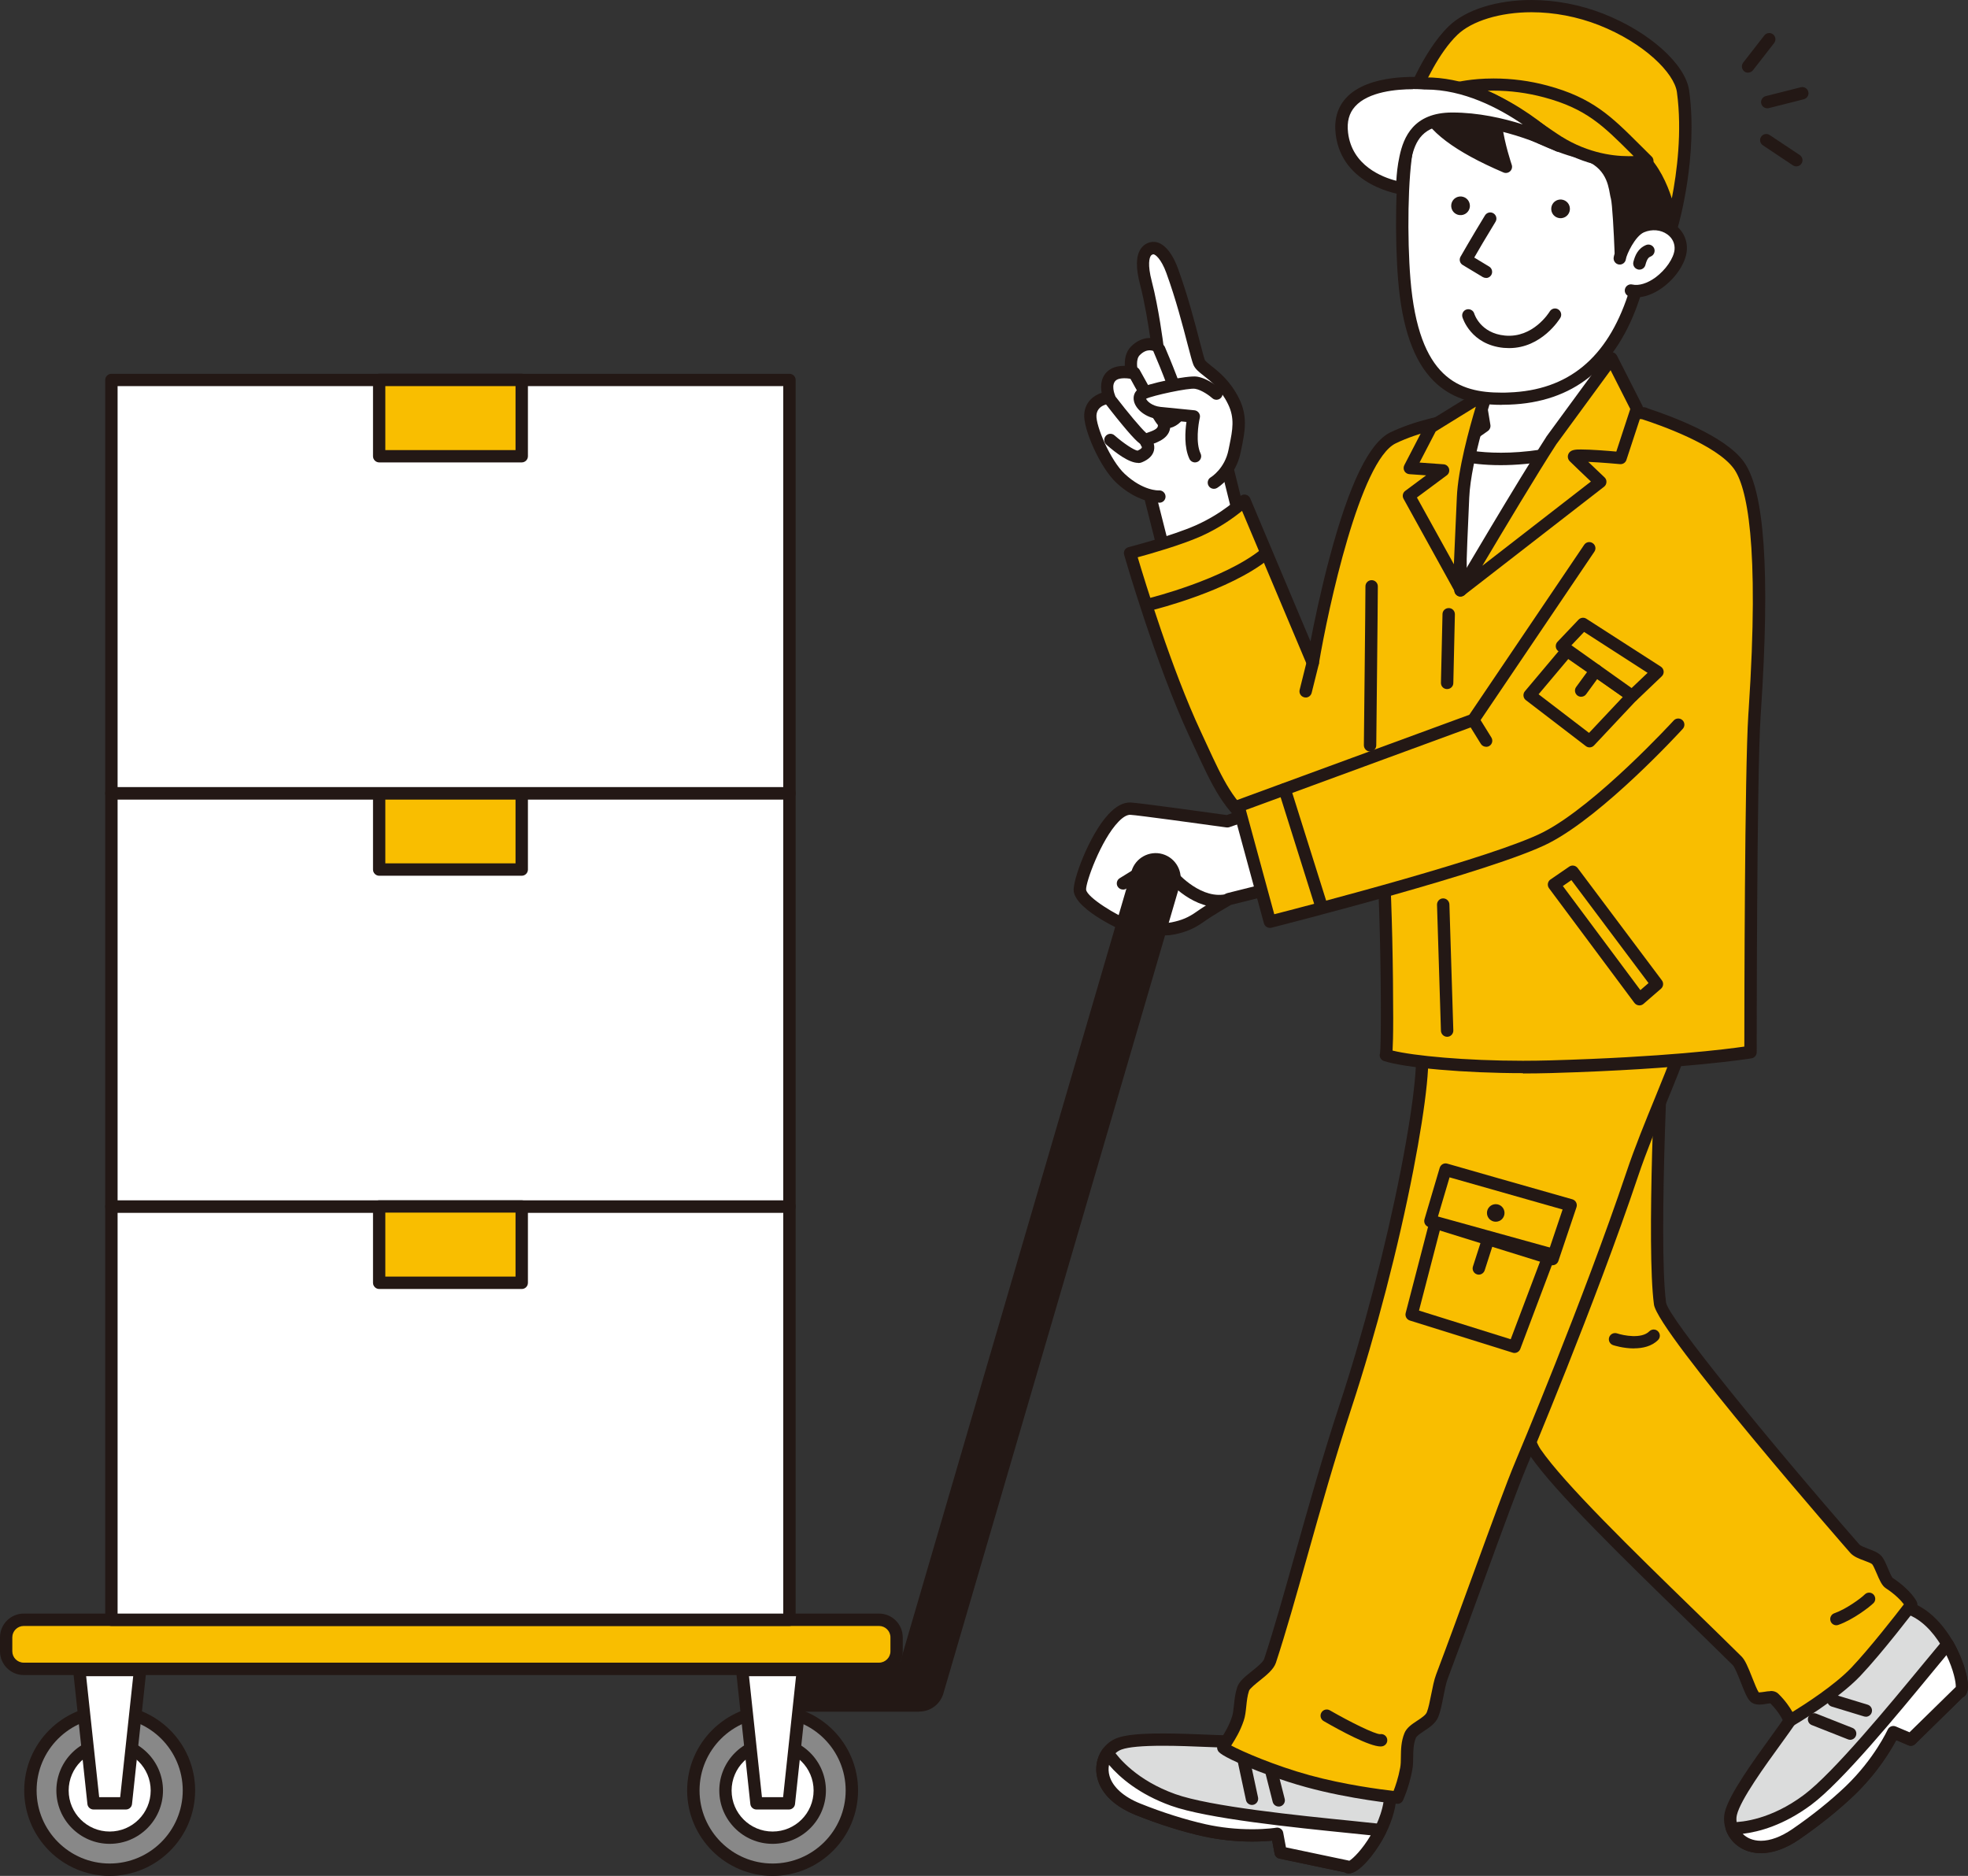 <?xml version="1.0" encoding="UTF-8"?><svg id="_レイヤー_2" xmlns="http://www.w3.org/2000/svg" viewBox="0 0 251.03 239.27"><rect x="0" y="0" width="251.03" height="239.27" fill="#333333" stroke="none"/><defs><style>.cls-1{fill:#231815;}.cls-2{fill:#fff;}.cls-3{fill:#dbdcdc;}.cls-4{fill:#888;}.cls-5{fill:none;stroke:#fff;stroke-linecap:round;stroke-linejoin:round;stroke-width:2.56px;}.cls-6{fill:#f9be00;}</style></defs><g id="contents"><path class="cls-2" d="M155.93,57.17l3.82,15.39s2.07,3.77-3.38,5.73-6.75-3.51-6.75-3.51l-2.84-11.22"/><path class="cls-1" d="M154.16,79.51c-.87,0-1.66-.2-2.39-.59-2.24-1.21-2.89-3.84-2.92-3.95l-2.84-11.21c-.11-.42.15-.85.57-.96.42-.11.85.15.96.57l2.84,11.22s.53,2.08,2.14,2.95c.97.52,2.17.52,3.58.01,1.65-.6,2.69-1.41,3.07-2.41.44-1.14-.12-2.2-.12-2.21-.03-.06-.06-.12-.07-.18l-3.82-15.39c-.1-.42.15-.85.58-.95.42-.1.85.15.95.57l3.8,15.31c.19.4.76,1.82.16,3.4-.55,1.46-1.9,2.59-4.02,3.35-.88.32-1.71.47-2.48.47Z"/><path class="cls-2" d="M147.9,63.32s-2.29.17-4.96-2.31c-2.01-1.86-3.98-6.54-3.86-8.13.16-2.04,2.43-2.19,2.43-2.19,0,0-.88-1.99.48-2.9.88-.59,2.41-.25,2.41-.25,0,0-.53-1.83.42-2.79,1.44-1.46,2.82-.6,2.82-.6,0,0-.61-4.75-1.47-8.06-.77-2.93-.26-4.23.78-4.43.91-.17,1.9,1.06,2.56,2.88,1.85,5.06,3.03,10.67,3.43,11.66.4.99,2.77,1.68,4.41,5,1.09,2.22.57,4.08.14,6.31-.55,2.82-2.64,4.06-2.64,4.06"/><path class="cls-1" d="M147.82,64.11c-.58,0-2.87-.16-5.41-2.52-2.11-1.96-4.25-6.9-4.11-8.77.12-1.59,1.24-2.39,2.22-2.72-.18-.97-.07-2.22,1.04-2.96.57-.38,1.3-.48,1.89-.48h.03c-.04-.76.08-1.75.79-2.46.83-.84,1.71-1.1,2.45-1.09-.23-1.6-.71-4.57-1.3-6.83-.55-2.09-.53-3.56.05-4.48.31-.49.77-.81,1.34-.92,1.3-.25,2.59,1.01,3.45,3.38,1.24,3.39,2.17,6.98,2.79,9.36.28,1.07.52,2,.63,2.28.07.17.49.5.85.79.96.75,2.41,1.9,3.53,4.16,1.12,2.27.73,4.19.32,6.23-.04.19-.08.38-.12.58-.61,3.13-2.92,4.52-3.02,4.58-.37.22-.86.1-1.08-.28-.22-.37-.1-.86.28-1.08.07-.04,1.8-1.12,2.27-3.53.04-.2.08-.4.12-.59.39-1.92.69-3.43-.19-5.22-.95-1.94-2.19-2.91-3.09-3.61-.63-.49-1.12-.88-1.34-1.44-.15-.38-.37-1.21-.7-2.47-.61-2.35-1.53-5.9-2.74-9.21-.64-1.76-1.42-2.42-1.68-2.37-.14.03-.23.09-.31.21-.15.24-.44,1.03.14,3.25.87,3.32,1.47,7.96,1.49,8.16.04.3-.1.6-.35.76-.26.16-.58.17-.84,0-.14-.08-.93-.45-1.85.49-.5.51-.32,1.66-.22,2.02.08.27,0,.55-.18.76-.19.2-.47.29-.74.23-.4-.08-1.36-.16-1.81.14-.79.53-.21,1.92-.2,1.93.11.24.09.51-.05.73-.13.22-.37.36-.62.38-.16.01-1.59.16-1.69,1.46-.1,1.34,1.77,5.78,3.61,7.49,2.35,2.18,4.29,2.11,4.37,2.1.43-.02.8.31.83.74.03.43-.29.8-.72.83-.01,0-.06,0-.14,0Z"/><path class="cls-2" d="M141.64,56.11s2.81,2.47,3.7,2.11c1.77-.73.88-1.81.88-1.81"/><path class="cls-1" d="M145.17,59.04c-1.14,0-2.79-1.22-4.05-2.33-.33-.29-.36-.78-.07-1.11.29-.33.79-.36,1.11-.07,1.15,1.01,2.5,1.9,2.94,1.95.4-.17.54-.34.55-.4.01-.05-.04-.15-.04-.15-.28-.34-.23-.83.11-1.11.33-.28.83-.23,1.11.11.06.07.56.71.36,1.54-.16.64-.68,1.15-1.54,1.5-.14.06-.3.09-.47.09Z"/><path class="cls-2" d="M148.48,54.16c.11,1.32-1.61,1.63-2.31,1.92-.49.21-4.44-4.94-4.44-4.94"/><path class="cls-1" d="M146.12,56.89c-.54,0-1.22-.6-2.96-2.7-1.05-1.26-2.04-2.56-2.05-2.57-.26-.35-.2-.84.15-1.1.35-.26.84-.2,1.1.15,1.42,1.85,3.19,3.98,3.86,4.57.04-.01.08-.03.12-.04.91-.31,1.39-.55,1.36-.96-.04-.43.28-.81.72-.85.44-.04.82.28.85.72.15,1.71-1.59,2.3-2.42,2.58-.14.05-.28.1-.37.13-.12.05-.23.08-.35.08Z"/><path class="cls-2" d="M147.86,44.58s2.59,6.04,2.68,7.49c.08,1.27-1.68,2.23-2.27,1.6-.59-.63-3.6-6.1-3.6-6.1"/><path class="cls-1" d="M148.79,54.65c-.43,0-.82-.15-1.09-.44-.61-.65-3-4.96-3.71-6.27-.21-.38-.07-.86.31-1.07.38-.21.86-.07,1.07.31,1.39,2.54,3.02,5.37,3.44,5.89.11,0,.36-.08.6-.29.11-.1.38-.36.36-.68-.06-.95-1.63-4.94-2.62-7.22-.17-.4.01-.86.41-1.03.4-.17.86.01,1.03.41.44,1.03,2.65,6.25,2.74,7.75.07,1.15-.81,2.07-1.65,2.43-.3.13-.6.19-.89.19Z"/><path class="cls-2" d="M155.17,50.22s-1.32-1.18-2.59-1.39c-1.01-.17-6.17.95-6.88,1.42-.89.6.26,2.23,2.25,2.45,1.13.12,4.32.43,4.32.43,0,0-.75,3.16.16,5.07"/><path class="cls-1" d="M152.43,58.98c-.29,0-.58-.17-.71-.45-.7-1.49-.55-3.55-.38-4.71-1.03-.1-2.72-.27-3.48-.35-1.79-.19-2.97-1.29-3.21-2.27-.16-.65.06-1.25.6-1.62.93-.63,6.29-1.74,7.45-1.54,1.45.24,2.83,1.45,2.99,1.58.32.29.35.79.06,1.11-.29.32-.79.35-1.11.06h0c-.32-.29-1.35-1.06-2.2-1.2-.81-.14-5.42.86-6.25,1.27.1.28.73.92,1.84,1.04,1.12.12,4.28.43,4.32.43.23.02.43.14.57.33.13.19.18.42.12.64-.19.81-.54,3.19.1,4.55.19.39.02.86-.37,1.05-.11.05-.22.08-.34.08Z"/><path class="cls-3" d="M176.47,225.1c3.37,5.68-3.83,14.03-4.62,12.98l-8.5-1.79-.45-2.39s-4.1.69-9.25-.45c-2.53-.56-5.56-1.5-8.5-2.68-6.19-2.51-5.07-7.36-2.39-8.35,2.69-.99,11.19-.3,14.02-.3s5.37-2.98,5.37-2.98c0,0,13.21,4.11,14.32,5.97Z"/><path class="cls-1" d="M172.05,238.96c-.2,0-.38-.05-.54-.15l-8.32-1.75c-.31-.07-.55-.31-.61-.63l-.31-1.66c-.58.06-1.45.12-2.55.12-2.11,0-4.21-.23-6.23-.67-2.68-.59-5.74-1.56-8.63-2.72-4.6-1.86-5.05-4.75-5.03-5.9.03-1.77,1.1-3.34,2.67-3.92,1.08-.4,2.93-.58,5.84-.58,1.9,0,3.94.08,5.59.15,1.18.05,2.2.09,2.87.09,2.42,0,4.75-2.68,4.77-2.71.2-.24.53-.33.83-.24.03.01,3.36,1.05,6.78,2.3,7.15,2.61,7.73,3.6,7.98,4.02,1.57,2.64,1.27,6.28-.83,9.96-.98,1.73-2.93,4.29-4.27,4.29ZM164.03,235.63l7.99,1.68s.06.02.1.03c.71-.39,2.64-2.53,3.72-5.26.71-1.78,1.27-4.37-.03-6.57-.59-.97-7.32-3.55-13.4-5.47-.85.87-3.09,2.87-5.61,2.87-.7,0-1.73-.04-2.93-.09-1.63-.07-3.65-.15-5.52-.15-2.64,0-4.42.16-5.29.48-.96.35-1.62,1.34-1.64,2.46-.03,1.76,1.45,3.37,4.05,4.42,2.8,1.13,5.78,2.07,8.38,2.65,1.91.42,3.9.63,5.89.63,1.86,0,3.04-.19,3.06-.2.42-.07.83.21.9.63l.35,1.87Z"/><path class="cls-2" d="M149.63,229.58c-4.69-1.68-7.22-4.34-8.35-6-1.33,1.87-.95,5.24,3.88,7.19,2.94,1.19,5.97,2.13,8.5,2.68,5.15,1.13,9.25.45,9.25.45l.45,2.39,8.5,1.79c.43.57,2.74-1.62,4.23-4.65-5.9-.66-21.02-1.9-26.45-3.85Z"/><path class="cls-1" d="M172.05,238.96h0c-.2,0-.38-.05-.54-.15l-8.32-1.75c-.31-.07-.55-.31-.61-.63l-.31-1.66c-.58.06-1.45.12-2.55.12-2.11,0-4.21-.23-6.23-.67-2.68-.59-5.74-1.56-8.63-2.72-3.3-1.34-4.46-3.2-4.84-4.53-.39-1.34-.17-2.75.62-3.85.15-.21.38-.34.65-.33.26,0,.5.13.64.34.77,1.13,3.1,3.95,7.97,5.7,4.42,1.59,15.77,2.74,22.55,3.42,1.46.15,2.71.28,3.72.39.26.03.48.18.6.4.12.23.13.5.02.73-1.23,2.5-3.43,5.18-4.74,5.18ZM164.03,235.63l7.99,1.68s.06.02.09.03c.49-.28,1.67-1.45,2.73-3.25-.76-.08-1.61-.17-2.54-.26-7.3-.74-18.33-1.86-22.93-3.51-4.09-1.47-6.54-3.61-7.91-5.21-.09.46-.07.94.07,1.42.41,1.41,1.8,2.66,3.92,3.51,2.8,1.13,5.78,2.07,8.38,2.65,1.91.42,3.9.63,5.89.63,1.86,0,3.04-.19,3.06-.2.42-.07.83.21.9.63l.35,1.87Z"/><path class="cls-1" d="M159.7,230.22c-.36,0-.69-.25-.77-.62l-1.04-4.85c-.09-.43.18-.84.6-.94.43-.09.84.18.94.6l1.04,4.85c.09.43-.18.84-.6.94-.06.01-.11.02-.17.02Z"/><path class="cls-1" d="M163.1,230.42c-.35,0-.67-.24-.76-.59l-1.09-4.31c-.11-.42.15-.85.57-.96.42-.11.85.15.96.57l1.09,4.31c.11.42-.15.85-.57.96-.06.02-.13.02-.19.02Z"/><path class="cls-3" d="M241.7,204.76c6.59.34,9.55,10.97,8.23,11.04l-6.2,6.08-2.23-.95s-1.7,3.79-5.5,7.45c-1.87,1.8-4.33,3.8-6.95,5.59-5.52,3.76-8.94.14-8.27-2.65.66-2.78,5.96-9.48,7.53-11.83,1.57-2.35.5-6.12.5-6.12,0,0,10.74-8.72,12.9-8.61Z"/><path class="cls-1" d="M224.62,236.37c-1.56,0-2.9-.62-3.79-1.74-.79-1.01-1.1-2.31-.82-3.49.54-2.26,3.68-6.59,5.97-9.75.69-.96,1.29-1.78,1.66-2.34,1.34-2.02.4-5.44.39-5.47-.08-.3.02-.63.26-.83,2.54-2.06,11.01-8.78,13.36-8.78.03,0,.06,0,.08,0,6.08.32,9.28,8.37,9.29,11.09,0,.91-.36,1.28-.67,1.43l-6.07,5.95c-.23.22-.57.29-.86.16l-1.55-.66c-.68,1.29-2.39,4.17-5.33,7-1.98,1.9-4.48,3.91-7.05,5.67-1.7,1.16-3.35,1.75-4.88,1.75ZM229.68,213.66c.25,1.19.68,4.16-.72,6.26-.39.58-1,1.42-1.7,2.39-2.09,2.88-5.25,7.23-5.71,9.19-.17.71.02,1.52.52,2.15.58.74,1.49,1.14,2.55,1.14,1.19,0,2.57-.51,3.99-1.48,2.5-1.71,4.93-3.66,6.85-5.5,3.65-3.51,5.31-7.17,5.33-7.2.18-.39.63-.57,1.03-.4l1.75.74,5.83-5.71s.05-.04.07-.06c.07-.81-.65-3.6-2.32-6.01-1.09-1.58-2.93-3.48-5.48-3.61-1.21,0-6.96,4.07-11.98,8.12Z"/><path class="cls-2" d="M230.54,229.58c-4,2.97-7.62,3.6-9.62,3.62.82,2.14,3.84,3.69,8.14.76,2.62-1.79,5.08-3.79,6.95-5.59,3.8-3.66,5.5-7.45,5.5-7.45l2.23.95,6.2-6.08c.71-.04.17-3.18-1.52-6.1-3.82,4.55-13.24,16.44-17.88,19.88Z"/><path class="cls-1" d="M224.62,236.37h0c-2.06,0-3.76-1.11-4.44-2.88-.09-.24-.06-.51.09-.72.14-.21.38-.34.64-.34,1.37-.01,5.01-.38,9.16-3.47,3.77-2.8,11.02-11.61,15.36-16.87.93-1.13,1.74-2.11,2.39-2.88.17-.2.41-.3.67-.28.26.02.48.17.61.39,1.34,2.31,2.36,5.56,1.74,6.72-.11.21-.28.37-.48.47l-6.07,5.95c-.23.22-.57.29-.86.16l-1.55-.66c-.68,1.29-2.39,4.17-5.33,7-1.98,1.9-4.48,3.91-7.05,5.67-1.7,1.16-3.35,1.75-4.88,1.75ZM222.29,233.9c.51.51,1.28.89,2.33.89h0c1.19,0,2.57-.51,3.99-1.48,2.5-1.71,4.93-3.66,6.85-5.5,3.65-3.51,5.31-7.17,5.33-7.2.18-.39.63-.57,1.03-.4l1.75.74,5.83-5.71s.05-.04.07-.06c.04-.56-.28-2.19-1.19-4.07-.49.59-1.03,1.25-1.63,1.97-4.66,5.66-11.71,14.22-15.63,17.13-3.49,2.59-6.63,3.44-8.72,3.69Z"/><path class="cls-1" d="M236,221.91c-.1,0-.19-.02-.29-.06l-4.61-1.82c-.41-.16-.6-.62-.44-1.02.16-.4.62-.6,1.02-.44l4.61,1.82c.41.16.6.62.44,1.02-.12.31-.42.5-.73.5Z"/><path class="cls-1" d="M238,218.96c-.08,0-.15-.01-.23-.03l-4.13-1.26c-.42-.13-.65-.57-.52-.98.13-.42.57-.65.98-.52l4.13,1.26c.42.13.65.57.52.98-.1.34-.42.56-.75.56Z"/><path class="cls-6" d="M190.22,132.83c-.64,0,1.28,46.1,5.64,52.45,3.91,5.69,17.48,18.37,25.73,26.55.73.72,1.62,4.01,2.24,4.62.52.51,2.03-.27,2.46.15,1.55,1.52,2.02,2.88,2.02,2.88,0,0,5.59-3.26,8.42-6.24,2.83-2.98,7.08-8.58,7.08-8.58,0,0-.6-1.27-2.83-2.76-.55-.36-1.05-2.32-1.57-2.91-.53-.61-2.23-.8-2.83-1.49-9.19-10.51-24.51-28.8-24.83-31.25-1.08-8.08.52-38.1.52-38.1l-22.04,4.66Z"/><path class="cls-1" d="M228.3,220.27c-.09,0-.19-.02-.28-.05-.22-.08-.39-.26-.47-.48-.01-.04-.44-1.19-1.73-2.48-.14,0-.35.04-.54.07-.29.05-.58.09-.88.09h0c-.48,0-.86-.14-1.14-.41-.4-.39-.72-1.18-1.21-2.43-.3-.77-.77-1.94-1.03-2.2-1.81-1.79-3.87-3.79-6.04-5.91-7.82-7.61-16.68-16.24-19.78-20.75-2.4-3.5-3.93-17.46-4.8-28.55-.42-5.45-.78-11.48-.96-16.53-.28-7.53-.07-7.94.05-8.16.12-.23.33-.38.57-.43l22.03-4.66c.24-.05.49.01.68.17.19.16.29.4.27.64-.02.3-1.58,30.04-.52,37.95.3,1.93,12.99,17.5,24.64,30.83.18.21.74.41,1.18.58.65.24,1.26.47,1.65.91.32.36.57.95.83,1.58.17.39.44,1.05.6,1.21,2.34,1.56,3.02,2.92,3.09,3.07.12.27.09.58-.09.81-.17.23-4.31,5.66-7.14,8.64-2.88,3.03-8.37,6.24-8.6,6.38-.12.07-.26.11-.4.11ZM225.85,215.68c.42,0,.75.12.99.36.9.88,1.46,1.73,1.8,2.32,1.59-.98,5.39-3.42,7.52-5.66,2.31-2.44,5.64-6.7,6.69-8.07-.33-.44-1.02-1.21-2.31-2.06-.5-.33-.8-1.05-1.16-1.89-.18-.41-.42-.98-.56-1.15-.13-.14-.66-.34-1.01-.47-.68-.25-1.38-.51-1.82-1.02-.25-.28-24.55-28.1-25.02-31.66-.97-7.31.19-31.81.46-37.22l-20.52,4.34c-.12,2.32.23,12.82,1.12,24.11,1.18,14.88,2.81,24.8,4.48,27.24,3.01,4.38,11.81,12.95,19.58,20.51,2.18,2.12,4.24,4.13,6.05,5.92.46.46.83,1.34,1.38,2.74.25.63.61,1.55.82,1.84.02,0,.04,0,.07,0h0c.17,0,.4-.04.63-.07.27-.04.54-.09.81-.09ZM190.41,133.59h-.03c-.05.02-.11.02-.16.02.07,0,.13,0,.19-.02Z"/><path class="cls-6" d="M181.1,133.16c1.49,1.84-2.58,25.3-9.44,46.15-3.97,12.07-6.84,23.98-9.65,32.53-.39,1.2-3.09,2.54-3.43,3.58-.44,1.34-.33,2.79-.67,3.8-.69,2.01-1.68,3.09-1.87,3.65-.1.3,5.23,2.8,10.81,4.33,5.58,1.53,11.41,2.09,11.41,2.09,0,0,.72-1.52,1.12-3.65.24-1.27-.1-2.78.5-4.26.4-1,2.39-1.53,2.86-2.67.49-1.22.7-3.53,1.19-4.85,3.8-10.08,8.22-22.67,10.14-27.22,1.02-2.41,9-21.57,14.15-36.89,2.71-8.07,7.4-17.23,7.1-20.15-.85-8.48-26.22-3.61-26.22-3.61l-8.01,7.19Z"/><path class="cls-1" d="M178.26,230.07s-.05,0-.08,0c-.06,0-5.96-.58-11.54-2.11-3.23-.88-6.05-1.99-7.44-2.57-3.51-1.47-3.75-1.91-3.85-2.1-.11-.2-.13-.43-.06-.65.1-.3.28-.59.53-.99.39-.62.92-1.46,1.33-2.68.13-.4.19-.93.25-1.5.07-.71.16-1.51.42-2.29.24-.72.99-1.33,1.87-2.03.6-.48,1.43-1.15,1.56-1.55,1.28-3.88,2.58-8.54,3.97-13.46,1.65-5.85,3.51-12.49,5.68-19.07,3.03-9.2,5.85-20.04,7.76-29.72,2-10.21,2.18-14.97,1.81-15.7-.25-.33-.21-.79.1-1.06l8.01-7.19c.11-.1.24-.16.38-.19.07-.01,7.4-1.41,14.28-1.41,8.16,0,12.5,1.92,12.87,5.71.2,1.99-1.45,6.02-3.54,11.12-1.2,2.94-2.57,6.27-3.61,9.36-5.48,16.32-14.09,36.75-14.17,36.95-1.13,2.68-3.1,8.07-5.38,14.32-1.57,4.3-3.2,8.75-4.75,12.87-.22.59-.39,1.45-.55,2.29-.19.97-.37,1.88-.65,2.57-.33.82-1.12,1.34-1.81,1.8-.44.29-.94.62-1.05.88-.31.77-.33,1.62-.34,2.43,0,.55-.01,1.13-.12,1.68-.41,2.21-1.15,3.78-1.18,3.85-.13.28-.41.45-.71.45ZM157.05,222.64c1.37.75,5.59,2.58,10.01,3.79,4.44,1.22,9.11,1.82,10.7,2,.23-.59.6-1.66.84-2.95.08-.42.09-.9.09-1.41.01-.91.03-1.95.45-3,.29-.71.97-1.16,1.64-1.6.53-.35,1.07-.71,1.22-1.07.22-.55.39-1.43.56-2.28.18-.9.36-1.84.63-2.55,1.55-4.1,3.17-8.55,4.74-12.85,2.29-6.27,4.26-11.69,5.41-14.4.09-.2,8.66-20.57,14.13-36.84,1.05-3.14,2.43-6.5,3.64-9.46,1.84-4.51,3.58-8.77,3.43-10.37-.35-3.55-6.34-4.29-11.31-4.29-6.08,0-12.53,1.11-13.77,1.34l-7.43,6.67c.19.74.25,2.12-.03,4.92-.29,2.86-.88,6.65-1.72,10.96-1.91,9.85-4.79,20.89-7.88,30.3-2.15,6.55-4.02,13.16-5.66,19-1.39,4.94-2.7,9.61-3.99,13.53-.28.84-1.19,1.58-2.07,2.28-.5.4-1.27,1.02-1.36,1.3-.21.62-.28,1.31-.35,1.97-.07.66-.13,1.28-.33,1.85-.47,1.39-1.09,2.36-1.49,3-.04.06-.07.11-.11.17Z"/><path class="cls-1" d="M198.03,161.39c-.08,0-.16-.01-.23-.04l-15.58-4.85c-.41-.13-.64-.56-.52-.98l1.94-6.56c.06-.2.2-.38.39-.48.19-.1.41-.12.61-.05.43.14,11.64,3.32,15.92,4.54.21.06.38.2.48.39.1.19.12.41.05.62l-2.31,6.86c-.11.33-.42.54-.75.54ZM183.41,155.23l14.11,4.39,1.8-5.35c-2.91-.83-11.72-3.33-14.42-4.1l-1.5,5.06Z"/><path class="cls-1" d="M193.18,172.57c-.08,0-.16-.01-.23-.04l-13.12-4.1c-.4-.13-.63-.54-.53-.95l3.06-11.78c.05-.2.19-.38.37-.48.18-.11.4-.13.6-.08l14.54,4.03c.21.06.39.2.49.4s.11.43.03.63l-4.47,11.86c-.12.31-.42.51-.74.51ZM181,167.16l11.7,3.66,3.91-10.35-12.94-3.58-2.67,10.28Z"/><line class="cls-3" x1="189.9" y1="157.84" x2="188.63" y2="161.79"/><path class="cls-1" d="M188.63,162.58c-.08,0-.16-.01-.24-.04-.41-.13-.64-.58-.51-.99l1.27-3.95c.13-.41.58-.64.99-.51.41.13.64.58.51.99l-1.27,3.95c-.11.33-.42.55-.75.55Z"/><path class="cls-1" d="M191.91,154.71c0,.62-.5,1.12-1.12,1.12s-1.12-.5-1.12-1.12.5-1.12,1.12-1.12,1.12.5,1.12,1.12Z"/><path class="cls-1" d="M176.11,222.76c-1.43,0-5.12-2-7.27-3.24-.38-.22-.51-.7-.29-1.08.22-.38.7-.51,1.08-.29,2.55,1.47,5.72,3.04,6.41,3.04h0c.42-.07.82.2.9.62.09.43-.19.84-.62.93-.06.01-.14.02-.22.02Z"/><path class="cls-6" d="M144.15,70.54s3.93,13.72,8.31,23.1c2.62,5.63,3.91,9.01,7.7,11.75,4.08,2.95,13.72-2.17,15.4-3.45,1.36,4.46,1.56,31.94,1.22,32.63,2.7.88,11.7,1.73,21.01,1.46,17.51-.5,25.5-1.87,25.5-1.87,0,0,0-35.08.51-42.97.3-4.66,1.93-26.55-2.03-31.92-2.77-3.76-12.24-6.59-12.16-6.59,2.33.2-20.93-2.16-31.92,3.14-5.88,2.84-10.24,28.68-10.24,28.68l-8.71-20.67s-2.23,2.23-5.88,3.85c-3.17,1.41-8.71,2.84-8.71,2.84Z"/><path class="cls-1" d="M194.26,136.88c-7.4,0-15.02-.67-17.73-1.55-.22-.07-.39-.23-.48-.44-.07-.17-.08-.37-.02-.54.12-.78.17-7.34-.02-15.06-.19-7.77-.54-13.46-.97-16.05-2.3,1.37-7.42,3.86-11.56,3.86h0c-1.54,0-2.81-.35-3.78-1.05-3.59-2.6-5.03-5.73-7.22-10.47-.23-.51-.48-1.04-.74-1.59-4.35-9.33-8.31-23.08-8.35-23.22-.06-.2-.03-.42.07-.61.11-.18.28-.32.49-.37.05-.01,5.52-1.43,8.59-2.79,3.47-1.54,5.62-3.67,5.64-3.69.19-.19.45-.27.71-.22.26.05.47.23.58.47l7.69,18.25c.49-2.53,1.34-6.59,2.45-10.75,2.52-9.41,5.05-14.61,7.74-15.91,6.12-2.95,15.87-3.57,22.97-3.57,2.83,0,5.26.1,6.8.18.89.05,1.58.1,2,.13.19.01.36.03.51.05.02,0,.03,0,.05,0,.07,0,.11,0,.13.01h0c.18.04.33.09.44.16,3.06,1.01,9.78,3.51,12.15,6.74,2.68,3.64,3.4,14.06,2.22,31.86l-.04.58c-.51,7.77-.5,42.56-.5,42.92,0,.38-.28.71-.66.78-.08.01-8.25,1.38-25.61,1.88-1.16.03-2.35.05-3.55.05ZM177.63,134c2.72.67,9.29,1.3,16.63,1.3,1.18,0,2.36-.02,3.5-.05,14.49-.41,22.5-1.43,24.74-1.76,0-4.92.04-35.13.51-42.34l.04-.58c1.42-21.39-.25-28.56-1.91-30.82-2.23-3.03-9.46-5.56-11.63-6.26-.02,0-.05-.02-.07-.02-.91-.08-4.44-.34-9.12-.34-6.94,0-16.44.59-22.29,3.42-4.52,2.18-8.61,21.02-9.8,28.1-.06.35-.34.61-.69.65-.35.04-.68-.15-.82-.48l-8.29-19.66c-1,.82-2.82,2.16-5.26,3.25-2.51,1.11-6.39,2.22-8.05,2.67.9,3.02,4.33,14.27,8.04,22.22.26.55.5,1.09.74,1.6,2.16,4.68,3.46,7.5,6.71,9.85.69.5,1.65.75,2.86.75,4.24,0,10.27-3.18,11.61-4.19.21-.16.47-.2.72-.12.25.08.44.27.51.52.81,2.65,1.15,12.38,1.28,17.94.08,3.5.12,7.2.12,10.16,0,2.28-.04,3.5-.08,4.18Z"/><polygon class="cls-2" points="205.66 52.2 201.38 41.66 187.22 41.45 189.34 54.32 186.28 56.48 186.3 75.3 205.66 52.2"/><path class="cls-1" d="M186.3,76.09c-.09,0-.18-.02-.27-.05-.31-.11-.52-.41-.52-.74l-.02-18.82c0-.26.12-.5.33-.64l2.66-1.87-2.05-12.38c-.04-.23.03-.47.18-.64.15-.18.37-.28.61-.27l14.16.2c.32,0,.6.2.72.49l4.28,10.54c.11.27.06.58-.12.8l-19.36,23.1c-.15.18-.38.28-.6.28ZM187.07,56.89l.02,16.25,17.66-21.08-3.91-9.62-12.7-.18,1.97,11.94c.05.3-.08.6-.32.77l-2.73,1.92Z"/><line class="cls-6" x1="184.09" y1="115.37" x2="184.59" y2="131.45"/><path class="cls-1" d="M184.59,132.24c-.42,0-.77-.34-.79-.76l-.5-16.08c-.01-.43.33-.8.76-.81,0,0,.02,0,.03,0,.42,0,.77.34.79.76l.5,16.08c.01.43-.33.8-.76.81,0,0-.02,0-.02,0Z"/><path class="cls-6" d="M174.96,74.79c0,2.31-.2,20.27-.2,20.27"/><path class="cls-1" d="M174.75,95.85h0c-.43,0-.78-.36-.78-.8,0-.18.2-17.98.2-20.26,0-.44.35-.79.79-.79s.79.35.79.79c0,2.29-.2,20.1-.2,20.28,0,.43-.36.78-.79.78Z"/><line class="cls-6" x1="184.79" y1="78.36" x2="184.59" y2="87.11"/><path class="cls-1" d="M184.59,87.89s-.01,0-.02,0c-.44,0-.78-.37-.77-.81l.2-8.75c0-.43.36-.77.79-.77,0,0,.01,0,.02,0,.44,0,.78.37.77.81l-.2,8.75c0,.43-.36.77-.79.77Z"/><polygon class="cls-6" points="211.35 125.5 200.62 111.18 198.23 112.82 209.12 127.44 211.35 125.5"/><path class="cls-1" d="M209.12,128.23s-.06,0-.09,0c-.22-.02-.42-.14-.55-.31l-10.89-14.62c-.13-.17-.18-.39-.15-.6.04-.21.15-.4.33-.52l2.39-1.64c.35-.24.82-.16,1.08.18l10.74,14.32c.25.33.2.8-.11,1.07l-2.24,1.94c-.14.12-.33.19-.52.19ZM199.35,113.01l9.89,13.28,1.04-.9-9.84-13.13-1.09.75Z"/><path class="cls-1" d="M208.43,171.99c-1.38,0-2.58-.39-2.67-.42-.41-.14-.64-.58-.5-1,.14-.41.58-.63,1-.5.81.27,3.12.74,4.12-.26.31-.31.81-.31,1.11,0,.31.31.31.81,0,1.11-.82.82-1.99,1.06-3.06,1.06Z"/><path class="cls-2" d="M165.95,102.07c-.3-.6-9.4,2.68-9.4,2.68,0,0-11.21-1.56-12.35-1.62-3.13-.15-6.65,9.1-6.46,10.44.24,1.68,5.01,4.15,6.21,4.6,1.19.45,3.5-2.61,3.5-2.61,0,0-1.65,3.6,2.15,2.84,1.36-.27,2.32-.67,3.48-1.49,1.38-.98,3.62-2.24,3.62-2.24l9.84-2.46"/><path class="cls-1" d="M148.66,119.3c-.86,0-1.49-.26-1.91-.78-.15-.2-.26-.41-.33-.63-.87.77-1.88,1.36-2.75,1.03-.06-.02-6.36-2.71-6.71-5.23-.19-1.32,1.95-7.13,4.39-9.79.98-1.07,1.95-1.59,2.89-1.54,1.09.05,10.69,1.38,12.23,1.6.59-.21,2.51-.89,4.43-1.51,1.36-.44,2.46-.76,3.27-.97,1.23-.31,2.13-.47,2.49.24.19.39.04.86-.35,1.06-.22.11-.47.11-.68.01-.95.05-5.22,1.42-8.8,2.71-.12.04-.25.06-.38.04-3.11-.43-11.37-1.57-12.27-1.61-.4-.02-.94.28-1.51.88-2.24,2.31-4.2,7.78-4.13,8.67.14,1.01,3.94,3.3,5.69,3.96,0,0,0,0,.01,0,.43,0,1.68-1.12,2.6-2.34.24-.32.69-.41,1.03-.2.35.21.48.64.31,1-.22.49-.41,1.35-.18,1.64.13.16.58.27,1.46.1,1.28-.26,2.14-.62,3.18-1.36,1.4-.99,3.59-2.23,3.69-2.28.06-.03.13-.06.2-.08l9.84-2.46c.42-.11.85.15.96.57.11.42-.15.85-.57.96l-9.74,2.43c-.43.25-2.28,1.31-3.46,2.15-1.22.87-2.28,1.32-3.78,1.62-.4.08-.76.12-1.1.12Z"/><path class="cls-6" d="M202.72,69.93l-14.79,21.89-29.96,11,4.01,14.74s28.33-7.16,35.26-10.74c6.94-3.58,16.82-14.39,16.82-14.39"/><path class="cls-1" d="M161.98,118.35c-.35,0-.66-.23-.76-.58l-4.01-14.74c-.11-.39.1-.81.49-.95l29.72-10.91,14.65-21.68c.24-.36.73-.46,1.09-.21.36.24.46.73.21,1.09l-14.79,21.89c-.09.14-.23.24-.38.3l-29.28,10.75,3.62,13.3c4.53-1.16,28.2-7.31,34.35-10.49,6.73-3.47,16.5-14.11,16.6-14.22.29-.32.79-.34,1.11-.05.32.29.34.79.05,1.11-.41.45-10.06,10.96-17.04,14.56-6.94,3.58-34.27,10.51-35.43,10.81-.06.02-.13.02-.19.02Z"/><line class="cls-6" x1="187.93" y1="91.82" x2="189.56" y2="94.46"/><path class="cls-1" d="M189.56,95.25c-.26,0-.52-.13-.67-.37l-1.64-2.65c-.23-.37-.12-.86.26-1.08.37-.23.86-.11,1.08.26l1.64,2.65c.23.37.12.86-.25,1.08-.13.08-.27.12-.41.12Z"/><polygon class="cls-6" points="199.89 83.01 195.12 88.68 202.77 94.54 208.19 88.78 199.89 83.01"/><path class="cls-1" d="M202.77,95.33c-.17,0-.34-.05-.48-.16l-7.66-5.87c-.17-.13-.28-.33-.3-.54-.02-.21.04-.43.18-.59l4.77-5.67c.26-.31.72-.37,1.05-.14l8.3,5.77c.19.13.31.34.33.56.02.23-.05.45-.21.62l-5.42,5.77c-.15.16-.36.25-.57.25ZM196.25,88.55l6.44,4.93,4.31-4.58-6.96-4.84-3.78,4.49Z"/><polygon class="cls-6" points="201.93 79.58 199.24 82.41 208.19 88.78 211.42 85.7 201.93 79.58"/><path class="cls-1" d="M208.19,89.57c-.16,0-.32-.05-.46-.15l-8.95-6.36c-.19-.13-.31-.34-.33-.57-.02-.23.05-.45.21-.62l2.69-2.83c.26-.27.68-.33,1-.12l9.5,6.11c.2.13.33.35.36.59.02.24-.07.48-.24.64l-3.23,3.08c-.15.14-.35.22-.54.22ZM200.44,82.3l7.68,5.46,2.04-1.94-8.1-5.22-1.61,1.7Z"/><line class="cls-6" x1="203.57" y1="85.5" x2="201.68" y2="88.08"/><path class="cls-1" d="M201.68,88.87c-.16,0-.32-.05-.46-.15-.35-.26-.43-.75-.17-1.1l1.89-2.59c.26-.35.75-.43,1.1-.17.35.26.43.75.17,1.1l-1.89,2.59c-.15.21-.39.32-.64.32Z"/><path class="cls-2" d="M149.25,111.47s3.13,3.88,6.86,3.43"/><path class="cls-1" d="M155.5,115.72c-3.78,0-6.73-3.6-6.87-3.76-.27-.34-.22-.83.12-1.11.34-.27.83-.22,1.11.12h0s2.91,3.53,6.15,3.14c.43-.05.82.26.88.69.05.43-.26.82-.69.88-.24.03-.47.04-.7.04Z"/><line class="cls-2" x1="145.22" y1="111.45" x2="143.24" y2="112.68"/><path class="cls-1" d="M143.24,113.46c-.26,0-.52-.13-.67-.37-.23-.37-.11-.86.26-1.08l1.99-1.23c.37-.23.86-.11,1.08.26.23.37.12.86-.25,1.08l-1.99,1.23c-.13.08-.27.12-.41.12Z"/><line class="cls-6" x1="163.86" y1="100.68" x2="168.47" y2="115.33"/><path class="cls-1" d="M168.47,116.12c-.33,0-.65-.21-.75-.55l-4.61-14.65c-.13-.41.1-.86.52-.99.41-.13.86.1.99.52l4.61,14.65c.13.41-.1.86-.52.99-.08.02-.16.04-.24.04Z"/><path class="cls-1" d="M234.24,207.3c-.33,0-.63-.2-.74-.53-.14-.41.07-.86.48-1,1.51-.53,3.41-1.92,3.88-2.4.31-.31.81-.31,1.11,0s.31.81,0,1.11c-.53.52-2.62,2.12-4.47,2.77-.09.03-.18.05-.26.05Z"/><polyline class="cls-5" points="98.69 215.12 117.25 215.12 147.41 112.01"/><path class="cls-1" d="M117.25,218.32h-18.57c-1.77,0-3.2-1.43-3.2-3.2s1.43-3.2,3.2-3.2h16.17l29.48-100.8c.5-1.7,2.28-2.67,3.97-2.18,1.7.5,2.67,2.28,2.18,3.97l-30.15,103.1c-.4,1.37-1.65,2.3-3.07,2.3Z"/><path class="cls-4" d="M24.1,228.38c0,5.58-4.53,10.11-10.11,10.11s-10.11-4.53-10.11-10.11,4.53-10.11,10.11-10.11,10.11,4.53,10.11,10.11Z"/><path class="cls-1" d="M13.99,239.27c-6.01,0-10.9-4.89-10.9-10.9s4.89-10.9,10.9-10.9,10.9,4.89,10.9,10.9-4.89,10.9-10.9,10.9ZM13.99,219.05c-5.14,0-9.32,4.18-9.32,9.32s4.18,9.32,9.32,9.32,9.32-4.18,9.32-9.32-4.18-9.32-9.32-9.32Z"/><path class="cls-2" d="M20,228.38c0,3.32-2.69,6.01-6.01,6.01s-6.01-2.69-6.01-6.01,2.69-6.01,6.01-6.01,6.01,2.69,6.01,6.01Z"/><path class="cls-1" d="M13.99,235.18c-3.75,0-6.8-3.05-6.8-6.8s3.05-6.8,6.8-6.8,6.8,3.05,6.8,6.8-3.05,6.8-6.8,6.8ZM13.99,223.15c-2.88,0-5.23,2.34-5.23,5.23s2.34,5.23,5.23,5.23,5.23-2.34,5.23-5.23-2.34-5.23-5.23-5.23Z"/><polygon class="cls-2" points="16.04 230.02 11.93 230.02 10.11 213.02 17.86 213.02 16.04 230.02"/><path class="cls-1" d="M16.04,230.8h-4.11c-.4,0-.74-.3-.78-.7l-1.82-17c-.02-.22.05-.44.2-.61.15-.17.36-.26.59-.26h7.75c.22,0,.44.1.59.26.15.17.22.39.2.61l-1.82,17c-.04.4-.38.7-.78.7ZM12.64,229.23h2.69l1.66-15.43h-6l1.66,15.43Z"/><path class="cls-4" d="M108.66,228.38c0,5.58-4.53,10.11-10.11,10.11s-10.11-4.53-10.11-10.11,4.53-10.11,10.11-10.11,10.11,4.53,10.11,10.11Z"/><path class="cls-1" d="M98.55,239.27c-6.01,0-10.9-4.89-10.9-10.9s4.89-10.9,10.9-10.9,10.9,4.89,10.9,10.9-4.89,10.9-10.9,10.9ZM98.55,219.05c-5.14,0-9.32,4.18-9.32,9.32s4.18,9.32,9.32,9.32,9.32-4.18,9.32-9.32-4.18-9.32-9.32-9.32Z"/><path class="cls-2" d="M104.56,228.38c0,3.32-2.69,6.01-6.01,6.01s-6.01-2.69-6.01-6.01,2.69-6.01,6.01-6.01,6.01,2.69,6.01,6.01Z"/><path class="cls-1" d="M98.55,235.18c-3.75,0-6.8-3.05-6.8-6.8s3.05-6.8,6.8-6.8,6.8,3.05,6.8,6.8-3.05,6.8-6.8,6.8ZM98.55,223.15c-2.88,0-5.23,2.34-5.23,5.23s2.34,5.23,5.23,5.23,5.23-2.34,5.23-5.23-2.34-5.23-5.23-5.23Z"/><polygon class="cls-2" points="100.6 230.02 96.5 230.02 94.67 213.02 102.43 213.02 100.6 230.02"/><path class="cls-1" d="M100.6,230.8h-4.11c-.4,0-.74-.3-.78-.7l-1.82-17c-.02-.22.05-.44.2-.61.15-.17.36-.26.59-.26h7.76c.22,0,.44.1.59.26.15.17.22.39.2.61l-1.82,17c-.04.4-.38.7-.78.7ZM97.2,229.23h2.69l1.65-15.43h-6l1.65,15.43Z"/><rect class="cls-6" x=".79" y="206.6" width="113.57" height="6.26" rx="2.24" ry="2.24"/><path class="cls-1" d="M112.12,213.65H3.03c-1.67,0-3.03-1.36-3.03-3.03v-1.78c0-1.67,1.36-3.03,3.03-3.03h109.09c1.67,0,3.03,1.36,3.03,3.03v1.78c0,1.67-1.36,3.03-3.03,3.03ZM3.03,207.39c-.8,0-1.46.65-1.46,1.45v1.78c0,.8.65,1.45,1.46,1.45h109.09c.8,0,1.46-.65,1.46-1.45v-1.78c0-.8-.65-1.45-1.46-1.45H3.03Z"/><rect class="cls-2" x="14.21" y="153.89" width="86.49" height="52.71"/><path class="cls-1" d="M100.7,207.39H14.21c-.43,0-.79-.35-.79-.79v-52.71c0-.43.35-.79.79-.79h86.49c.44,0,.79.35.79.79v52.71c0,.44-.35.79-.79.79ZM15,205.81h84.91v-51.14H15v51.14Z"/><rect class="cls-2" x="14.21" y="101.18" width="86.49" height="52.71"/><path class="cls-1" d="M100.7,154.68H14.21c-.43,0-.79-.35-.79-.79v-52.71c0-.43.35-.79.79-.79h86.49c.44,0,.79.35.79.79v52.71c0,.43-.35.79-.79.79ZM15,153.1h84.91v-51.14H15v51.14Z"/><rect class="cls-6" x="48.36" y="153.89" width="18.18" height="9.73"/><path class="cls-1" d="M66.55,164.41h-18.18c-.43,0-.79-.35-.79-.79v-9.73c0-.43.35-.79.79-.79h18.18c.44,0,.79.35.79.79v9.73c0,.44-.35.79-.79.79ZM49.15,162.83h16.61v-8.16h-16.61v8.16Z"/><rect class="cls-6" x="48.36" y="101.18" width="18.18" height="9.73"/><path class="cls-1" d="M66.55,111.7h-18.18c-.43,0-.79-.35-.79-.79v-9.73c0-.43.35-.79.79-.79h18.18c.44,0,.79.35.79.79v9.73c0,.43-.35.79-.79.79ZM49.15,110.12h16.61v-8.16h-16.61v8.16Z"/><rect class="cls-2" x="14.21" y="48.47" width="86.49" height="52.71"/><path class="cls-1" d="M100.7,101.97H14.21c-.43,0-.79-.35-.79-.79v-52.71c0-.43.35-.79.79-.79h86.49c.44,0,.79.35.79.79v52.71c0,.44-.35.79-.79.79ZM15,100.39h84.91v-51.14H15v51.14Z"/><rect class="cls-6" x="48.36" y="48.47" width="18.18" height="9.73"/><path class="cls-1" d="M66.55,58.98h-18.18c-.43,0-.79-.35-.79-.79v-9.73c0-.43.35-.79.79-.79h18.18c.44,0,.79.35.79.79v9.73c0,.43-.35.79-.79.79ZM49.15,57.41h16.61v-8.16h-16.61v8.16Z"/><path class="cls-1" d="M191.4,59.33c-4.26,0-6.57-.88-6.7-.93-.41-.16-.61-.62-.45-1.02.16-.4.61-.6,1.02-.45.05.02,4.6,1.71,12.74.16.43-.08.84.2.92.63.08.43-.2.84-.63.92-2.68.51-4.99.69-6.9.69Z"/><path class="cls-6" d="M197.91,56.15l7.65-10.44,3.24,6.38-2.08,6.33s-6.38-.61-5.93-.15c.46.46,3.34,3.19,3.34,3.19l-17.83,13.83s8-13.63,11.6-19.15Z"/><path class="cls-1" d="M186.3,76.09c-.19,0-.37-.07-.52-.2-.28-.25-.35-.66-.16-.99.08-.14,8.06-13.71,11.62-19.18,0-.01.02-.02.02-.04l7.65-10.44c.16-.22.43-.34.7-.32.27.02.51.18.64.43l3.24,6.38c.09.19.11.4.05.6l-2.08,6.33c-.11.35-.45.57-.82.54-.03,0-2.35-.22-4.05-.29.95.9,2.07,1.96,2.08,1.98.17.16.26.38.24.61-.01.23-.12.44-.3.58l-17.83,13.83c-.14.11-.31.17-.48.17ZM198.56,56.6c-2.41,3.71-6.85,11.13-9.48,15.56l13.85-10.74c-.88-.84-2.37-2.25-2.69-2.58-.25-.25-.32-.6-.19-.91.25-.6.95-.6,1.63-.6,1.26,0,3.42.17,4.49.27l1.78-5.43-2.51-4.95-6.88,9.39Z"/><path class="cls-6" d="M179.82,59.69l2.71-5.23,7.11-4.38s-2.83,8.39-3.03,13.36c-.2,4.97-.51,11.35-.51,11.35l-6.38-11.55,4.36-3.24-4.26-.3Z"/><path class="cls-1" d="M186.1,75.58c-.28,0-.55-.15-.69-.41l-6.38-11.55c-.19-.34-.1-.78.22-1.01l2.66-1.98-2.14-.15c-.26-.02-.5-.17-.63-.4s-.13-.51-.01-.75l2.71-5.23c.07-.13.16-.23.29-.31l7.11-4.38c.28-.17.64-.15.9.05.26.21.36.55.26.87-.03.08-2.79,8.35-2.99,13.14-.2,4.91-.5,11.29-.51,11.35-.02.35-.27.65-.61.73-.06.01-.12.02-.18.02ZM180.74,63.46l4.71,8.51c.11-2.32.26-5.69.38-8.56.15-3.56,1.57-8.72,2.42-11.54l-5.12,3.16-2.06,3.97,3.06.22c.33.02.61.25.7.56.09.32-.02.66-.29.85l-3.81,2.83Z"/><path class="cls-1" d="M209.72,15.65c-.06,0-.12,0-.18-.02-3.14-.73-6.44-4.28-7.95-7.25-.2-.39-.04-.86.35-1.06.39-.2.86-.04,1.06.35,1.34,2.63,4.35,5.84,6.9,6.43.42.1.69.52.59.94-.08.36-.41.61-.77.61Z"/><path class="cls-2" d="M179.54,18.56c-.77,3.8-.85,11.76-.42,17.1,1.1,13.41,6.84,15.42,13.35,15.18,7.66-.28,13.06-4.29,15.94-13.03,1.43-4.34,3.08-12.25,1.7-17.29-1.39-5.04-10.65-13.27-18.29-11.18-7.64,2.09-10.89,2.35-12.28,9.22Z"/><path class="cls-1" d="M191.55,51.64c-3.84,0-6.59-.97-8.67-3.04-2.55-2.54-4.04-6.76-4.54-12.88-.43-5.21-.38-13.32.43-17.32,1.37-6.76,4.59-7.62,11-9.33.58-.16,1.2-.32,1.85-.5.88-.24,1.8-.36,2.75-.36,7.52,0,15.2,7.33,16.5,12.09,1.49,5.4-.37,13.69-1.71,17.74-1.46,4.43-3.62,7.81-6.43,10.06-2.74,2.19-6.18,3.37-10.22,3.51-.33.01-.65.02-.96.02ZM194.37,9.79c-.81,0-1.6.1-2.34.31-.65.18-1.27.34-1.86.5-6.32,1.68-8.68,2.31-9.86,8.12-.76,3.75-.82,11.75-.4,16.88,1.04,12.72,6.21,14.48,11.64,14.48.29,0,.59,0,.9-.02,7.56-.27,12.54-4.36,15.22-12.49,1.28-3.88,3.07-11.8,1.69-16.83-.58-2.1-2.71-4.86-5.43-7.03-3.15-2.52-6.54-3.9-9.55-3.9Z"/><path class="cls-1" d="M211.65,30.41s6.33-13.13-3.66-22.6c-6.78-6.43-24.89-4.02-25.54,1.92-.09.79-5.02,5.29,9.63,11.55,0,0-1.39-4.08-1.32-6.59,0,0,6.68,3.78,10.6,4.68,4.63,1.07,4.58,4.79,4.86,5.75.28.96.5,7.05.5,7.05,0,0,1.78-3.86,3.04-3.54,1.26.32,2.08,1.47,2.08,1.47"/><path class="cls-1" d="M206.73,32.96c-.05,0-.1,0-.15-.02-.36-.07-.62-.38-.63-.74-.09-2.49-.3-6.26-.47-6.86-.05-.17-.09-.38-.13-.61-.23-1.32-.66-3.78-4.16-4.59-2.98-.69-7.41-2.93-9.56-4.08.28,2.25,1.19,4.93,1.2,4.96.1.29.02.62-.21.83-.23.21-.56.27-.84.15-6.24-2.67-9.74-5.32-10.71-8.09-.68-1.95.12-3.41.5-4.11.04-.07.09-.17.12-.23.26-2.03,2.16-3.79,5.37-4.97,6.52-2.39,16.71-1.91,21.49,2.63,4.26,4.04,6.27,9.39,5.82,15.48-.26,3.48-1.24,6.24-1.72,7.42,0,.19-.08.38-.22.52-.02.05-.04.09-.05.1-.19.39-.66.56-1.05.37-.35-.17-.51-.55-.42-.91-.28-.28-.73-.65-1.29-.8-.44.12-1.47,1.61-2.16,3.1-.13.28-.41.46-.71.46ZM190.76,13.91c.13,0,.27.03.39.1.07.04,6.63,3.73,10.39,4.6,4.51,1.04,5.1,4.41,5.35,5.85.03.18.06.36.09.45.17.6.32,2.69.41,4.5.74-1.01,1.63-1.78,2.57-1.54.61.16,1.13.47,1.54.78.47-1.34,1.1-3.53,1.28-6.11.41-5.66-1.38-10.42-5.33-14.17-4.29-4.07-13.91-4.47-19.87-2.29-2.61.96-4.19,2.32-4.35,3.73-.03.25-.14.46-.29.74-.34.62-.84,1.55-.39,2.84.51,1.46,2.38,3.72,8.27,6.46-.41-1.46-.9-3.59-.85-5.19,0-.28.16-.53.4-.66.12-.07.25-.1.39-.1Z"/><path class="cls-2" d="M208.04,37.05c2.69.62,6.14-2.75,6.35-5.16.21-2.41-2.5-4.06-4.99-2.99-1.5.65-2.69,3.34-2.78,4.05"/><path class="cls-1" d="M208.71,37.91c-.29,0-.57-.03-.85-.09-.42-.1-.69-.52-.59-.94.1-.42.52-.69.94-.59.83.19,1.9-.14,2.94-.89,1.32-.97,2.35-2.47,2.45-3.57.06-.76-.27-1.47-.93-1.94-.82-.59-1.96-.69-2.97-.26-1.13.49-2.23,2.83-2.31,3.43-.06.43-.45.73-.88.68-.43-.06-.73-.45-.68-.88.12-.89,1.42-3.88,3.25-4.67,1.51-.65,3.24-.49,4.51.43,1.11.8,1.69,2.03,1.57,3.35-.13,1.56-1.38,3.46-3.09,4.71-1.13.82-2.3,1.25-3.38,1.25Z"/><path class="cls-2" d="M190.1,27.87c-1.75,2.85-3.11,5.25-3.11,5.25l2.56,1.54"/><path class="cls-1" d="M189.55,35.45c-.14,0-.28-.04-.41-.11l-2.56-1.54c-.37-.22-.49-.69-.28-1.06.01-.02,1.39-2.44,3.12-5.27.23-.37.71-.49,1.08-.26.37.23.49.71.26,1.08-1.18,1.92-2.19,3.65-2.71,4.56l1.9,1.15c.37.22.49.71.27,1.08-.15.25-.41.38-.67.38Z"/><path class="cls-1" d="M200.2,26.29c.19.63-.16,1.3-.79,1.49-.63.19-1.3-.16-1.49-.79-.19-.63.16-1.3.79-1.49.63-.19,1.3.16,1.49.79Z"/><path class="cls-1" d="M187.44,25.9c.2.63-.16,1.3-.79,1.49-.63.19-1.3-.16-1.49-.79-.19-.63.16-1.3.79-1.49.63-.19,1.3.16,1.49.79Z"/><path class="cls-2" d="M209.11,33.6c.25-.95.58-1.38,1.16-1.62"/><path class="cls-1" d="M209.11,34.39c-.07,0-.13,0-.2-.03-.42-.11-.67-.54-.56-.96.21-.82.58-1.72,1.62-2.15.4-.16.86.03,1.03.43.16.4-.03.86-.43,1.03-.25.1-.47.25-.69,1.09-.09.35-.41.59-.76.59Z"/><path class="cls-2" d="M205.22,16.35c-.09,0-.19-.02-.28-.05-1.66-.64-4.26-2.3-7.17-6.6-.24-.36-.15-.85.21-1.09.36-.24.85-.15,1.09.21,2.69,3.96,4.98,5.46,6.44,6.01.41.16.61.61.45,1.02-.12.31-.42.51-.74.51Z"/><path class="cls-2" d="M198.36,40.13s-2.33,3.86-6.48,3.45c-3.7-.36-4.58-3.36-4.58-3.36"/><path class="cls-1" d="M192.5,44.4c-.23,0-.46-.01-.7-.03-4.18-.41-5.22-3.78-5.26-3.92-.12-.42.12-.86.53-.98.42-.12.86.12.98.53.03.1.8,2.5,3.9,2.8,3.6.35,5.65-2.94,5.73-3.08.23-.37.71-.49,1.08-.26.37.23.49.71.27,1.08-.1.17-2.38,3.86-6.53,3.86Z"/><path class="cls-6" d="M179.77,13.44s2.24-6.29,5.59-9.53c3.19-3.09,11.19-4.44,18.88-1.42,5.75,2.26,10.05,6.23,10.45,9.17,1.15,8.33-1.43,17.13-1.43,17.13,0,0-.71-5.67-3.92-8.72-2.48-2.35-7.63-6.12-7.63-6.12l-7.8-1.07-14.14.56Z"/><path class="cls-1" d="M213.26,29.57s-.04,0-.06,0c-.37-.03-.67-.32-.72-.69h0c0-.05-.72-5.44-3.68-8.25-2.17-2.06-6.51-5.29-7.4-5.94l-7.53-1.03-14.07.56c-.27.01-.51-.11-.67-.32-.16-.21-.19-.48-.11-.73.09-.26,2.34-6.5,5.78-9.83,2.16-2.09,6.1-3.34,10.55-3.34,3.08,0,6.25.61,9.16,1.75,5.88,2.31,10.48,6.43,10.95,9.8,1.16,8.4-1.34,17.09-1.45,17.46-.1.34-.41.57-.76.57ZM193.9,12.09s.07,0,.11,0l7.8,1.07c.13.02.25.07.36.14.21.16,5.22,3.83,7.71,6.19,1.73,1.63,2.76,3.93,3.37,5.82.64-3.27,1.34-8.53.65-13.56-.33-2.41-4.15-6.26-9.96-8.55-2.74-1.07-5.7-1.64-8.59-1.64-3.99,0-7.62,1.11-9.46,2.89-2.36,2.28-4.17,6.22-4.96,8.13l12.93-.51s.02,0,.03,0Z"/><path class="cls-6" d="M210.11,20.51s-5.9,1.35-12.06-2.87c-6.05-4.15-8.21-5.67-12.16-6.38,0,0,4.92-1.29,11.25.41,6.33,1.69,8.44,4.42,12.97,8.85Z"/><path class="cls-1" d="M207.76,21.51c-2.49,0-6.27-.56-10.14-3.22l-.34-.23c-5.68-3.9-7.8-5.36-11.51-6.02-.36-.07-.63-.38-.65-.74-.01-.37.23-.7.59-.79.08-.02,1.92-.5,4.8-.5,2.31,0,4.62.3,6.85.9,5.78,1.55,8.18,3.94,11.81,7.56.48.48.98.97,1.51,1.5.21.2.28.5.21.78-.08.28-.3.49-.58.55-.04,0-1,.22-2.53.22ZM189.79,11.58c2.25.97,4.52,2.53,8.37,5.17l.34.23c3.54,2.43,6.99,2.94,9.25,2.94.23,0,.44,0,.63-.01-.12-.12-.23-.23-.35-.35-3.57-3.56-5.72-5.71-11.1-7.15-2.1-.56-4.27-.85-6.44-.85-.24,0-.48,0-.71.01Z"/><path class="cls-2" d="M181.74,10.65s-11.45-1.11-10.59,6.35c.71,6.15,7.7,7.03,7.7,7.03,0,0-.03-1.89.42-3.94.51-2.37,1.68-4.94,5.96-4.94,6.99,0,13.57,3.41,13.57,3.41,0,0-7.94-7.98-17.06-7.92Z"/><path class="cls-1" d="M178.86,24.81s-.07,0-.1,0c-.08,0-7.61-1.04-8.39-7.72-.21-1.82.22-3.35,1.28-4.54,2.89-3.24,9.52-2.73,10.12-2.68h.08c9.29,0,17.17,7.82,17.5,8.15.27.28.31.71.08,1.02-.23.31-.65.41-1,.23-.06-.03-6.5-3.33-13.21-3.33-3.74,0-4.71,2.07-5.19,4.31-.42,1.93-.4,3.75-.4,3.76,0,.23-.09.45-.26.6-.14.13-.33.2-.52.2ZM180.22,11.38c-2.02,0-5.67.29-7.38,2.21-.76.85-1.05,1.94-.89,3.31.49,4.24,4.39,5.71,6.16,6.16.04-.78.14-1.93.41-3.15.51-2.39,1.77-5.56,6.73-5.56,3.31,0,6.5.73,8.99,1.52-3.07-2.1-7.57-4.45-12.36-4.45h-.11s-.05,0-.08,0c0,0-.59-.06-1.45-.06Z"/><path class="cls-1" d="M146.88,77.81c-.35,0-.67-.24-.76-.6-.1-.42.15-.85.58-.95.09-.02,9.32-2.34,14.09-6.13.34-.27.84-.21,1.11.13.27.34.21.84-.13,1.11-5.04,4.01-14.3,6.33-14.69,6.43-.06.02-.13.02-.19.02Z"/><path class="cls-1" d="M166.54,88.96c-.06,0-.13,0-.19-.02-.42-.11-.68-.53-.57-.96l.91-3.65c.11-.42.53-.68.96-.57.42.11.68.53.57.96l-.91,3.65c-.09.36-.41.6-.76.6Z"/><line class="cls-2" x1="229.14" y1="20.43" x2="225.3" y2="17.87"/><path class="cls-1" d="M229.14,21.22c-.15,0-.3-.04-.44-.13l-3.84-2.56c-.36-.24-.46-.73-.22-1.09.24-.36.73-.46,1.09-.22l3.84,2.56c.36.24.46.73.22,1.09-.15.23-.4.35-.66.35Z"/><line class="cls-2" x1="229.89" y1="11.88" x2="225.42" y2="13.02"/><path class="cls-1" d="M225.42,13.81c-.35,0-.67-.24-.76-.59-.11-.42.15-.85.57-.96l4.47-1.13c.42-.11.85.15.96.57.11.42-.15.85-.57.96l-4.47,1.13c-.06.02-.13.02-.19.02Z"/><line class="cls-2" x1="225.67" y1="5.01" x2="222.97" y2="8.48"/><path class="cls-1" d="M222.97,9.27c-.17,0-.34-.05-.48-.17-.34-.27-.4-.76-.14-1.11l2.7-3.47c.27-.34.76-.41,1.11-.14.34.27.41.76.14,1.11l-2.7,3.47c-.16.2-.39.3-.62.3Z"/></g></svg>